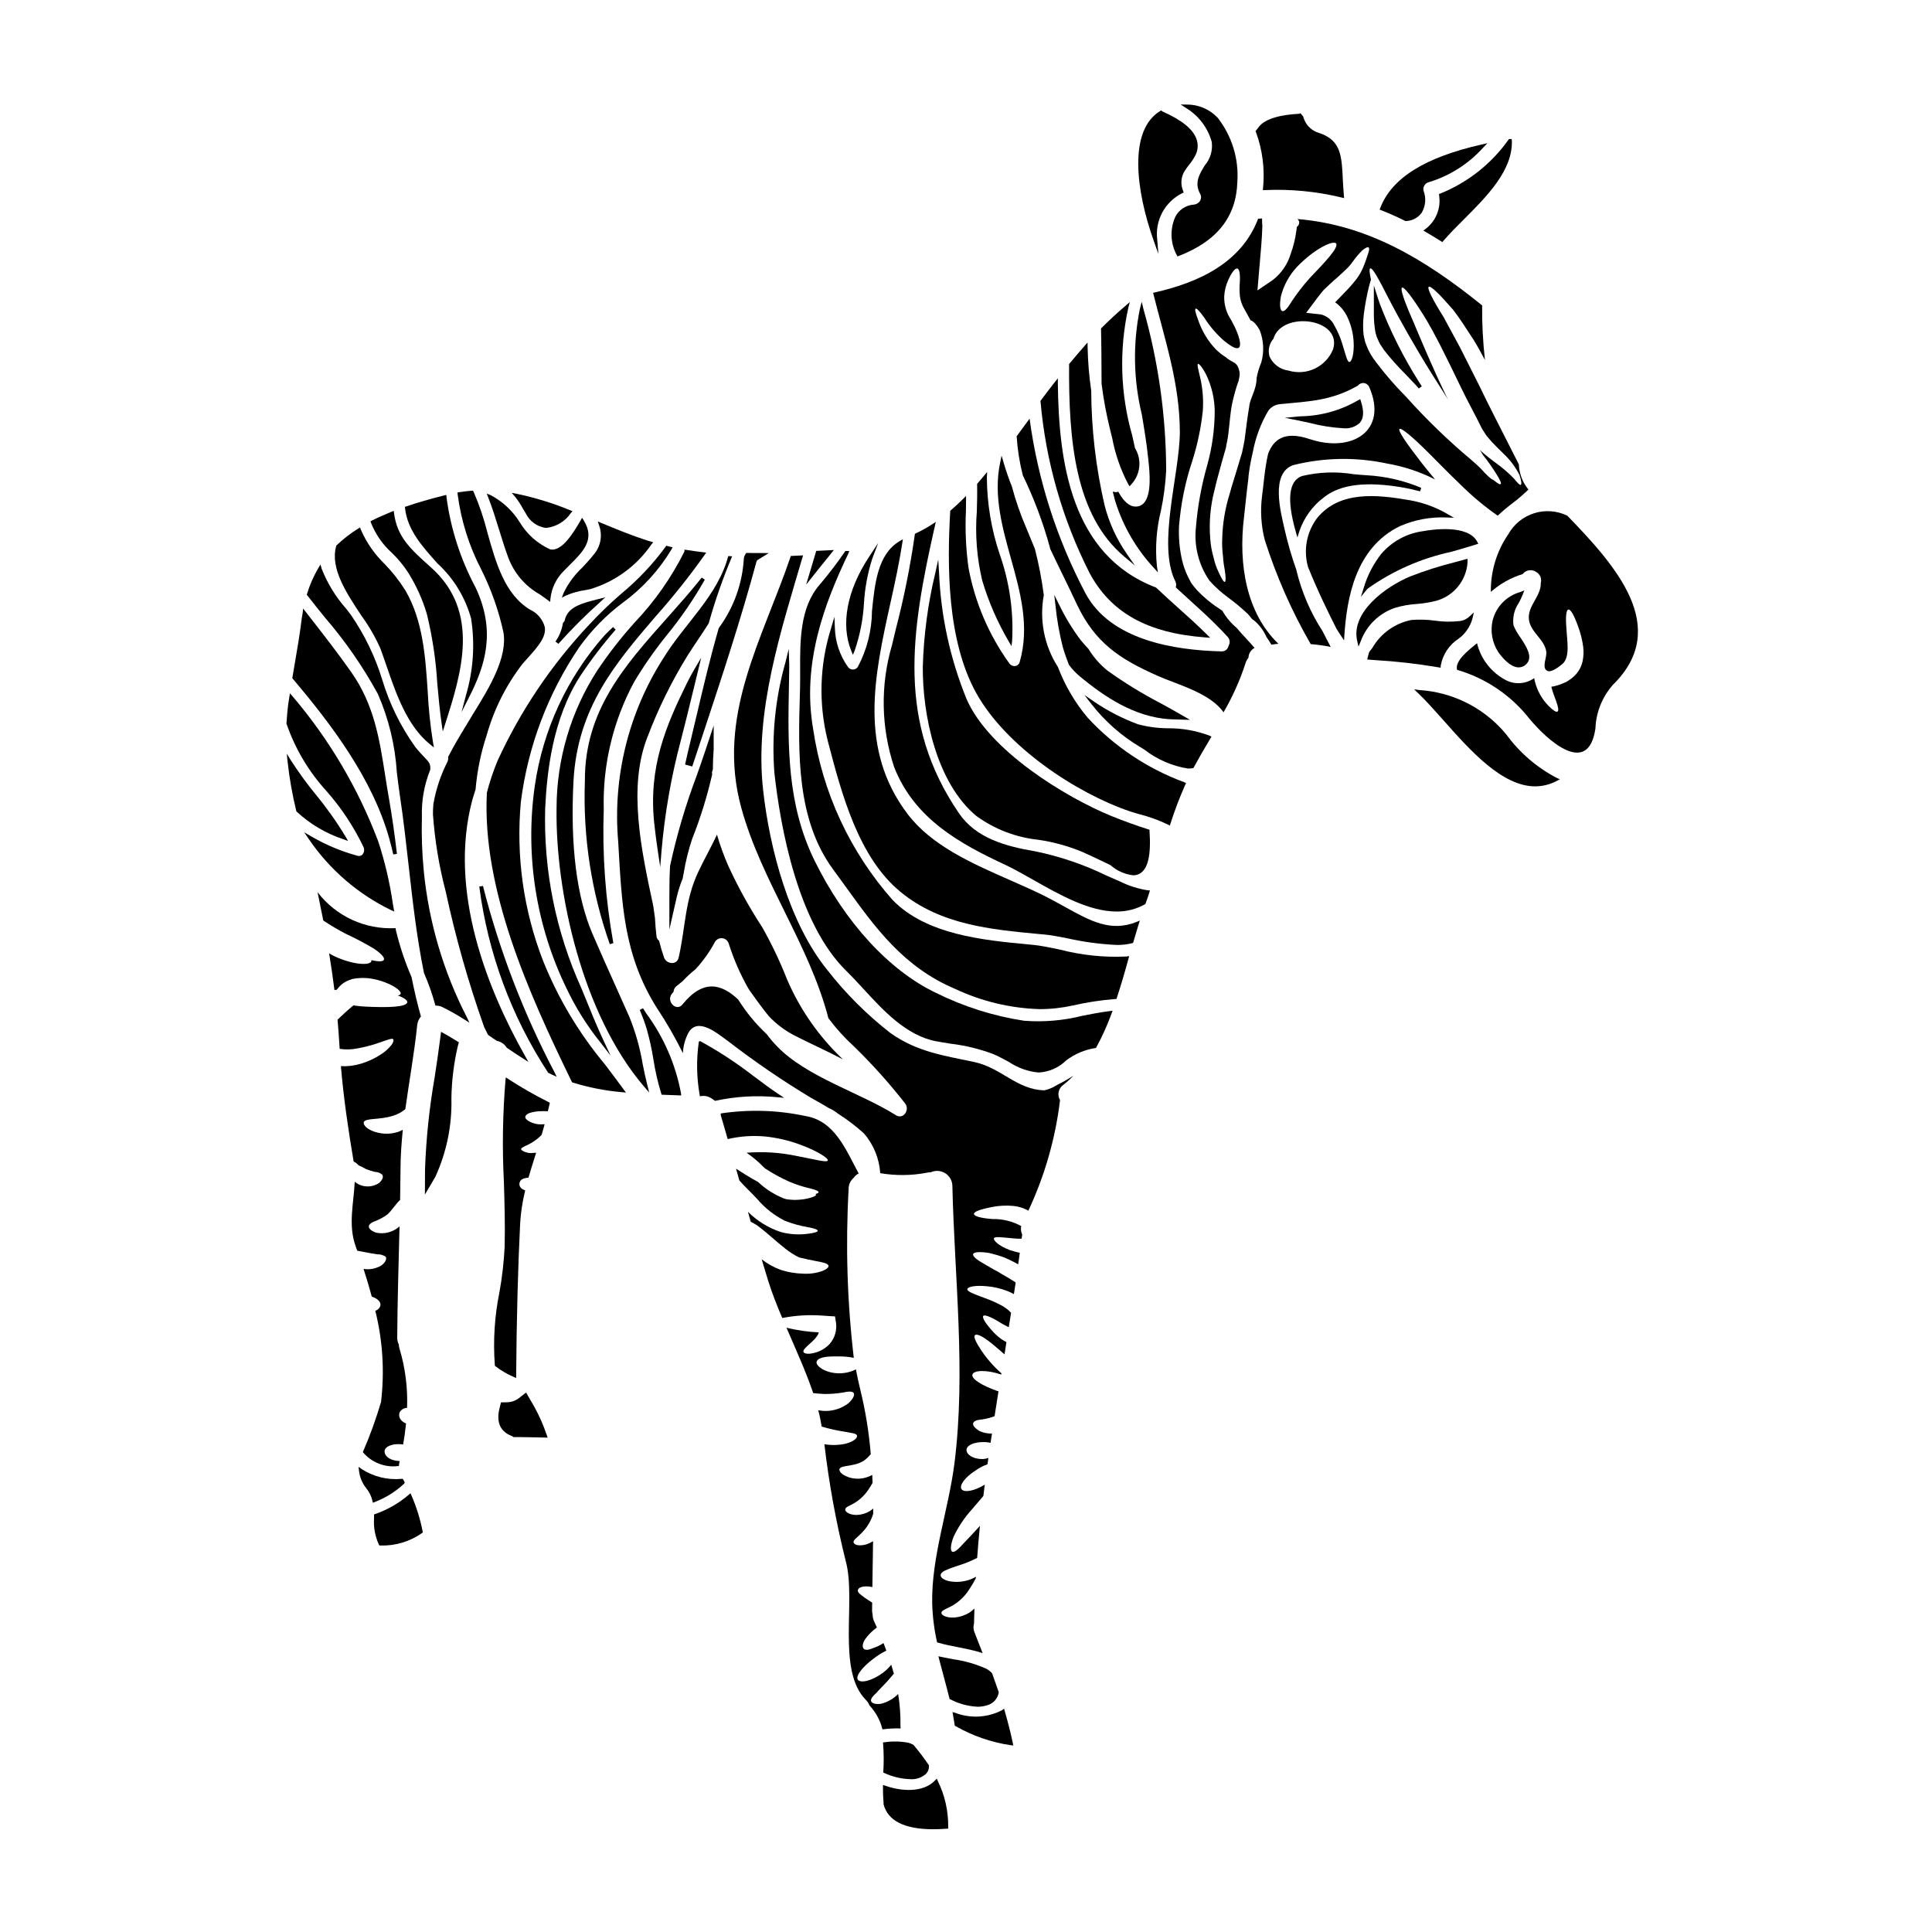 <?xml version="1.0" encoding="UTF-8"?>
<!-- Uploaded to: SVG Repo, www.svgrepo.com, Generator: SVG Repo Mixer Tools -->
<svg fill="#000000" width="800px" height="800px" version="1.1" viewBox="144 144 512 512" xmlns="http://www.w3.org/2000/svg">
 <g>
  <path d="m247.16 366.23c0.395 1.406 0.738 2.809 1.062 4.211l0.969-0.164c-0.621-5.281-1.301-10.02-2.082-14.492-0.395-2.172-0.723-4.328-1.055-6.426-1.5-9.555-2.914-18.582-8.914-27.16-3.496-4.977-7.285-9.84-10.957-14.562l-1.844-2.363-0.133 1.18c-0.035 0.285-0.086 0.559-0.137 0.84-0.035 0.18-0.07 0.363-0.102 0.566-0.508 4.215-1.238 8.457-1.949 12.559l-0.559 3.301 0.145 0.168c10.121 11.984 21.074 26.367 25.555 42.344z"/>
  <path d="m247.88 290.54c1.652 1.59 3.113 3.371 4.352 5.305 2.109 3.387 3.754 7.043 4.891 10.867 1.461 6.008 2.383 12.133 2.754 18.301 0.312 3.469 0.629 7.059 1.156 10.73l0.312 2.109 0.648-2.031c4.219-13.215 9.473-29.652-3.781-41.461-5.387-4.809-8.953-7.988-9.785-14.348l-0.082-0.629-0.59 0.238c-1.996 0.809-3.695 1.574-5.195 2.332l-0.375 0.188 0.129 0.395c1.211 3.066 3.113 5.805 5.566 8.004z"/>
  <path d="m244.8 315.84c0.523 1.414 1.035 2.91 1.574 4.453 2.57 7.523 5.488 16.047 11.59 20.965l1.027 0.832-0.234-1.305v-0.004c-0.727-4.516-1.199-9.07-1.418-13.637-0.613-9.176-1.246-18.664-5.902-26.664-1.574-2.512-3.406-4.852-5.469-6.984-2.699-2.598-4.859-5.711-6.348-9.152l-0.211-0.578-0.52 0.332v-0.004c-2.027 1.273-3.926 2.742-5.66 4.391l-0.098 0.094-0.035 0.129c-1.688 5.902 2.793 12.594 6.746 18.547 1.949 2.68 3.613 5.555 4.957 8.586z"/>
  <path d="m236.24 366.87-0.672-1.18h-0.004c-2.348-3.891-4.981-7.609-7.871-11.117-2.356-2.883-4.551-5.894-6.57-9.023l-1.129-1.824 0.219 2.133 0.004 0.004c0.48 4.379 1.246 8.727 2.289 13.008l0.035 0.133 0.094 0.098c3.539 3.293 7.742 5.781 12.332 7.297z"/>
  <path d="m247.61 385.18 0.863 0.395-0.348-1.969c-0.812-5.641-2.113-11.203-3.883-16.621-5.305-14.027-12.984-27.035-22.707-38.457l-0.695-0.789-0.176 1.074c-0.105 0.625-0.203 1.223-0.289 1.828-0.188 1.5-0.328 3.051-0.457 5.027v0.082l0.02 0.078c2.293 6.652 5.934 12.758 10.699 17.938 3.894 4.445 7.164 9.406 9.715 14.742 0.27 0.637 0.168 1.371-0.266 1.91-0.348 0.402-0.914 0.543-1.41 0.352-4.246-1.16-8.324-2.867-12.133-5.082l-1.93-1.117 1.266 1.855h0.004c5.484 8.035 12.977 14.5 21.727 18.754z"/>
  <path d="m259.95 293.33c4.266 3.926 7.348 8.973 8.891 14.562 1.059 6.797 0.598 13.746-1.352 20.344l-1.18 4.496 2.098-4.148c4.102-8.109 7.141-17.215 1.629-28.879v-0.004c-3.992-7.461-6.606-15.582-7.715-23.973l-0.047-0.574-0.562 0.137c-3.676 0.914-7.059 1.895-10.035 2.914l-0.375 0.125 0.043 0.395c0.656 5.766 4.523 10.055 8.605 14.605z"/>
  <path d="m282.57 278.79c0.254 0.441 0.512 0.883 0.789 1.309 1 2.031 2.934 3.445 5.176 3.789h0.309-0.004c2.609-0.305 4.957-1.73 6.426-3.906l0.438-0.523-0.633-0.25c-4.547-1.875-9.258-3.324-14.07-4.332l-1.395-0.273 0.926 1.074v0.004c0.773 0.973 1.457 2.012 2.039 3.109z"/>
  <path d="m276.28 284.43c0.754 2.445 1.535 4.977 2.449 7.426 1.551 4.078 4.473 7.484 8.266 9.633 0.691 0.48 1.395 0.965 2.098 1.492l0.711 0.527 0.074-0.879c0.297-2.781 1.551-5.371 3.543-7.332 0.547-0.57 1.094-1.117 1.633-1.652 3.477-3.457 6.758-6.723 3.644-11.734l-0.438-0.695-0.395 0.703c-1.598 2.754-4.914 8.488-8.117 7.644h0.004c-3.344-1.52-6.144-4.023-8.027-7.18-1.887-3.027-4.539-5.5-7.691-7.164l-1.035-0.395 0.395 1.023c1.105 2.816 2.012 5.746 2.887 8.582z"/>
  <path d="m284.55 515-1.141-1.969-1.777 1.41h-0.004c-0.953 0.762-2.133 1.176-3.352 1.18l-1.508 0.023-0.367 1.457c-1.262 4.949 1.281 6.715 3.262 7.477l0.457 0.262h0.523c1.48 0 3.481 0.027 5.613 0.078l2.891 0.07-0.988-2.711c-0.984-2.527-2.191-4.961-3.609-7.277z"/>
  <path d="m293.68 308.29c-0.039 0.246-0.164 0.469-0.352 0.629l-0.141 0.129-0.02 0.184v0.004c-0.293 1.723-0.965 3.359-1.969 4.789l0.789 0.586c3.453-3.867 7.125-7.535 10.992-10.992l1.426-1.32-2.363 0.598c-3.723 0.949-7.582 1.926-8.363 5.394z"/>
  <path d="m256.31 374.87c-0.469-4.793-0.637-9.609-0.5-14.426v-0.031c-0.137-4.207 0.602-8.395 2.168-12.301l0.035-0.137c0.16-1.531-0.375-2.086-1.551-3.305-0.59-0.613-1.406-1.457-2.438-2.754v-0.004c-3.852-5.394-6.793-11.383-8.711-17.73-1.871-6.117-4.664-11.91-8.285-17.18l-1.238-1.621v-0.004c-2.797-3.144-5.016-6.762-6.551-10.68l-0.309-1.102-0.586 0.98c-1.25 2.133-2.25 4.41-2.969 6.781l-0.078 0.242 0.156 0.203c1.461 1.887 2.977 3.769 4.504 5.664l-0.004 0.004c5.438 6.277 10.188 13.121 14.172 20.41 2.883 6.578 4.586 13.609 5.039 20.773 0.242 2.031 0.504 4.133 0.816 6.227 0.934 6.207 1.637 12.492 2.32 18.57 1.047 9.32 2.133 18.957 4.066 28.422 1.176 2.68 2.152 5.445 2.926 8.266l0.098 0.367h0.395c0.516 0.027 1.02 0.16 1.48 0.395 1.957 0.969 3.859 2.047 5.699 3.219l1.438 0.902-0.727-1.531h-0.004c-6.18-12.047-10.035-25.148-11.363-38.621z"/>
  <path d="m275.69 419.84c1.051 0.207 1.973 0.836 2.551 1.738l0.145 0.148c1.332 0.906 2.66 1.785 3.996 2.641l1.664 1.062-0.969-1.719c-9.863-17.5-20.285-43.422-13.965-67.504 0.152-0.582 0.344-1.18 0.527-1.75 0.125-0.395 0.25-0.789 0.395-1.285 0.418-4.891 1.406-9.715 2.953-14.375 1.922-6.816 5.125-13.203 9.445-18.816 0.492-0.574 0.996-1.133 1.488-1.68 2.606-2.914 4.859-5.43 4.461-8.109-0.555-2.059-1.996-3.766-3.938-4.644-6.691-4.059-9-12.34-11.258-20.348v-0.004c-0.926-3.715-2.156-7.352-3.676-10.867l-0.184-0.281h-0.324c-1.105 0.082-2.223 0.219-3.32 0.395l-0.438 0.078 0.031 0.445c0.906 6.992 3.035 13.77 6.297 20.023 2.625 5.246 4.582 10.801 5.832 16.531 1.18 6.664-3.828 14.828-7.477 20.789-0.395 0.609-0.734 1.18-1.074 1.762-0.469 0.789-0.949 1.574-1.434 2.363-1.574 2.586-3.18 5.262-4.594 8.027l-0.066 0.129v0.148c0.051 0.375-0.004 0.758-0.16 1.102-1.809 3.539-3.074 7.336-3.754 11.254l-0.027 0.465c-0.051 0.734-0.102 1.5-0.082 2.273 0.488 6.883 1.613 13.703 3.367 20.375 2.629 12.227 6.047 24.27 10.23 36.051 0.32 0.641 0.637 1.277 0.961 1.898l0.148 0.172c0.422 0.301 0.852 0.59 1.285 0.887l0.789 0.527z"/>
  <path d="m251.05 537.23 0.219-0.34-0.152-0.328v0.004c-0.062-0.148-0.141-0.293-0.23-0.426l-0.156-0.23h-0.277c-3.695 0.352-7.402-0.543-10.531-2.539l-0.91-0.652 0.133 1.109c0.207 1.699 0.887 3.309 1.969 4.637 0.762 0.949 1.297 2.055 1.574 3.238l0.129 0.547 0.527-0.207c2.852-1.105 5.465-2.734 7.707-4.812z"/>
  <path d="m278.71 429.95-0.672-0.434-0.082 0.789-0.004-0.004c-0.738 8.953-0.879 17.949-0.414 26.918 0.164 5.57 0.34 11.328 0.199 17.168v0.004c-0.203 4.016-0.656 8.012-1.363 11.973-1.305 6.375-1.719 12.902-1.238 19.395l0.027 0.195 0.156 0.125v0.004c1.473 1.133 3.078 2.074 4.785 2.801l0.684 0.305v-0.75c0.121-15.156 0.469-28.34 1.062-40.332v-0.004c0.172-2.773 0.59-5.531 1.238-8.234l0.09-0.395-0.371-0.164 0.004-0.004c-0.484-0.168-0.879-0.531-1.086-1.004-0.133-0.41-0.094-0.859 0.109-1.242 0.32-0.715 1.527-0.898 1.891-0.934l0.332-0.035 0.09-0.32c0.422-1.469 0.891-2.953 1.355-4.434l0.586-1.852-0.98 0.066-0.004 0.008c-0.281 0.023-0.566 0.023-0.848 0-1.648-0.266-2.188-0.891-2.176-1.035 0.086-0.414 1.18-0.867 1.922-1.18l-0.004-0.004c1.27-0.645 2.434-1.48 3.449-2.481l0.121-0.207c0.215-0.695 0.395-1.395 0.594-2.09l0.164-0.617h-0.641c-0.086 0-0.145 0-0.137 0.023-1.137 0.051-2.269-0.215-3.266-0.766-0.395-0.223-1.098-0.676-1.074-1.18 0.02-0.395 0.445-0.809 1.129-1.07 1.02-0.32 2.078-0.48 3.148-0.477 0.434-0.023 0.867-0.023 1.297 0l0.395 0.031 0.102-0.395c0.102-0.395 0.195-0.812 0.285-1.207l0.148-0.672-0.344-0.172v-0.004c-3.668-1.828-7.227-3.867-10.66-6.109z"/>
  <path d="m253.05 540.33-0.258-0.605-0.504 0.43c-2.602 2.227-5.594 3.941-8.824 5.066l-0.34 0.117v1.027c-0.16 2.387 0.277 4.777 1.273 6.949l0.141 0.262h0.301c3.918 0.121 7.766-1.035 10.973-3.285l0.25-0.188-0.066-0.305c-0.637-3.254-1.625-6.43-2.945-9.469z"/>
  <path d="m243.99 476.41c0.77-0.035 1.531 0.18 2.176 0.609 0.395 0.395 0.133 1.465-1.141 2.363v-0.004c-1.406 0.84-3.062 1.156-4.68 0.902 0.789 2.422 1.516 4.863 2.18 7.336 1.383 0.453 2.394 1.305 2.312 2.234v0.004c-0.148 0.719-0.676 1.301-1.379 1.512 1.973 7.906 2.484 16.105 1.516 24.191-1.336 4.519-2.941 8.949-4.816 13.27 2.336 2.805 5.961 4.191 9.574 3.668-0.004-0.312 0.031-0.625 0.105-0.93 0.051-0.133 0.051-0.27 0.105-0.395v0.004c-0.105 0.012-0.211 0.012-0.316 0-2.582-0.156-3.887-1.574-3.695-2.754 0.188-1.18 2.203-1.781 3.801-1.699v-0.004c0.367-0.012 0.73 0.027 1.09 0.105 0.344-1.863 0.582-3.723 0.789-5.586-1.699-0.664-2.098-2.019-1.672-3.004h-0.004c0.41-0.684 1.141-1.113 1.941-1.145 0.207-5.324-0.477-10.645-2.019-15.742-0.102-0.328-0.156-0.668-0.16-1.012-0.285-0.57-0.434-1.199-0.426-1.836 0.055-9.84 0.375-19.68 0.609-29.52-0.062 0.078-0.133 0.152-0.211 0.215-1.656 1.371-3.848 1.922-5.957 1.484-1.219-0.426-1.969-1.012-1.969-1.621s0.789-1.18 2.019-1.574c1.047-0.438 2.039-1 2.953-1.676 1.18-1.117 2.309-2.926 3.32-3.801 0.027-2.684 0.078-5.394 0.105-8.082 0-3.562 0.266-7.047 0.609-10.527h0.004c-0.418 0.23-0.852 0.43-1.305 0.586-2.285 0.723-4.758 0.598-6.961-0.348-1.727-0.789-2.258-1.727-2.074-2.285 0.559-1.117 4.094-0.504 7.711-1.648v-0.004c1.203-0.355 2.324-0.953 3.293-1.754 1.012-7.387 2.363-14.73 3.148-22.277 0.09-0.844 0.43-1.637 0.977-2.285v-0.027c-0.984-3.457-1.777-6.938-2.473-10.395v-0.004c-1.711-3.941-3.082-8.023-4.094-12.199-0.055-0.27-0.105-0.504-0.16-0.789-8.035 0.426-15.762-3.133-20.656-9.516 0.523 2.5 1.031 5 1.516 7.5v-0.004c1.938 1.293 3.941 2.473 6.012 3.543 2.547 1.18 5.031 2.496 7.441 3.938 1.887 1.273 2.871 2.363 2.606 2.926s-1.516 0.477-3.324 0.105c0.012 0.105 0.012 0.211 0 0.316-0.426 1.09-4.57 0.984-9.488-1.223h-0.004c-0.582-0.27-1.148-0.574-1.699-0.906 0.531 3.219 1.008 6.465 1.41 9.707 0.203-0.004 0.406-0.023 0.609-0.055 0.348-0.473 0.742-0.91 1.18-1.305 0.5-0.426 1.055-0.785 1.648-1.062 0.395-0.133 0.789-0.293 1.18-0.453h0.004c1.926-0.414 3.922-0.414 5.848 0 1.383 0.277 2.731 0.715 4.016 1.305 2.18 0.984 3.269 2.074 3.059 2.633-0.105 0.211-0.395 0.32-0.742 0.395 1.645 0.613 2.629 1.305 2.496 1.836-0.293 1.25-5.051 1.41-11.082 1.117-1.145-0.055-2.18-0.184-3.191-0.32-1.574 1.305-3.031 2.656-4.199 3.773 0.184 2.285 0.395 4.574 0.504 6.859 0 0.293 0.055 0.582 0.055 0.879h-0.008c1.547 0.242 3.121 0.207 4.652-0.105 1.621-0.281 3.223-0.676 4.789-1.18 1.332-0.453 2.394-0.828 3.148-1.066s1.355-0.449 1.574-0.211c0.219 0.234 0.133 0.789-0.426 1.543v-0.004c-0.82 1.02-1.812 1.891-2.926 2.578-1.609 1.047-3.367 1.855-5.211 2.394-1.703 0.516-3.484 0.734-5.262 0.637 0.715 8.48 1.941 16.805 3.379 25.285 0.496 0.23 0.941 0.566 1.301 0.984 0.691 0.309 1.363 0.656 2.019 1.035 0.758 0.285 1.527 0.523 2.312 0.719 0.703 0.004 1.383 0.258 1.914 0.719 0.395 0.453 0.211 1.332-0.852 2.258-1.539 1-3.477 1.16-5.16 0.426-0.445-0.207-0.867-0.473-1.246-0.789-0.27 5.769-1.805 11.512 0.266 17.148l0.395 1.117c0.582 0.105 1.18 0.211 1.777 0.344 1.492 0.273 2.66 0.512 3.539 0.621z"/>
  <path d="m262.8 418.52-1.914-1.082-0.281 2.176c-0.422 3.297-0.918 6.57-1.414 9.84l0.004 0.004c-1.414 8.078-2.269 16.246-2.562 24.445l-0.027 6.668 2.754-4.68c2.996-6.531 4.453-13.656 4.266-20.84 0.074-4.629 0.637-9.234 1.68-13.746l0.305-1.078-1.426-0.871c-0.461-0.293-0.914-0.574-1.383-0.836z"/>
  <path d="m516.3 202.51 0.121 0.062h0.133c1.66-0.027 3.215-0.832 4.195-2.172 1.051-1.75 1.246-3.887 0.523-5.797-0.137-0.48-0.066-0.996 0.191-1.426 0.23-0.43 0.629-0.746 1.102-0.871 5.578-1.676 10.59-4.852 14.484-9.18l1.137-1.18-1.598 0.363c-14.98 3.391-23.746 8.875-26.801 16.781l-0.176 0.453 0.449 0.18c2.258 0.887 4.301 1.801 6.238 2.785z"/>
  <path d="m435.91 242.79 0.02 2.945c0.508 4.019 1.246 8.008 2.215 11.941 0.199 0.789 0.395 1.605 0.598 2.438h0.004c0.801 4.254 2.231 8.367 4.246 12.199l0.344 0.566 0.441-0.492-0.004 0.004c2.481-2.617 2.891-6.57 1.008-9.645l-0.109-0.504c-0.199-0.934-0.395-1.883-0.621-2.824v-0.004c-3.16-11.02-3.516-22.652-1.039-33.848l0.395-1.508-1.18 1.008c-2.231 1.906-4.328 3.859-6.297 5.824l-0.145 0.148v0.207c0.09 3.793 0.109 7.559 0.125 11.543z"/>
  <path d="m450.98 211.3-0.297-3.715h0.004c-0.668-5.106 1.977-10.074 6.586-12.375l0.418-0.18-0.148-0.434c-0.684-1.613-0.598-3.449 0.23-4.996 0.402-0.676 0.855-1.324 1.352-1.934 0.613-0.742 1.152-1.543 1.609-2.391 0.742-1.363 0.867-2.977 0.348-4.438-0.953-2.644-3.894-5.023-8.984-7.277l-0.395-0.285-0.27 0.16c-8.441 5.152-6.406 21.121-1.691 34.348z"/>
  <path d="m432.71 295.78c5.613 10.555 15.352 16.004 30.676 17.137l1.332 0.102-0.949-0.941c-2.465-2.438-4.992-4.723-7.438-6.902-2.051-1.844-3.988-3.582-5.902-5.406l-0.164-0.105c-22.504-8.59-25.676-33.383-25.926-54.023v-1.387l-0.863 1.086c-1.227 1.547-2.426 3.148-3.621 4.742l-0.117 0.156 0.02 0.191-0.004 0.004c1.391 15.805 5.785 31.195 12.957 45.348z"/>
  <path d="m441.95 291.51 2.812 2.363-2.094-3.016v-0.004c-2.758-3.945-4.777-8.359-5.961-13.027-2.293-9.934-3.477-20.09-3.523-30.281-0.559-3.812-0.875-7.656-0.953-11.508l-0.023-1.266-0.836 0.953c-1.227 1.398-2.512 2.906-3.938 4.613l-0.113 0.133v0.172c-0.133 19.934 1.531 39.891 14.629 50.867z"/>
  <path d="m448.32 265.84 0.055 0.543c0.27 2.566 0.895 8.566-1.219 10.91-0.57 0.641-1.398 0.988-2.254 0.953-1.52 0-2.988-1.211-4.356-3.606l-0.191-0.34-0.375 0.109-0.004 0.004c-0.113 0.027-0.234 0.027-0.352 0l-0.746-0.105 0.207 0.727c0.07 0.262 0.137 0.516 0.195 0.789 0.105 0.395 0.203 0.816 0.336 1.203 2.047 6.488 5.508 12.441 10.133 17.434l1.113 1.238-0.27-1.648 0.004 0.004c-0.492-4.918-0.137-9.883 1.055-14.68 0.738-3.5 1.207-7.055 1.398-10.625-0.035-14.492-2.062-28.914-6.023-42.852l-0.461-1.922-0.492 1.914c-1.879 9.25-1.699 18.801 0.527 27.973 0.633 3.828 1.312 7.809 1.719 11.977z"/>
  <path d="m525.34 195.41 0.043 0.395v-0.004c0.523 3.383-0.848 6.781-3.574 8.852l-0.609 0.438 0.648 0.395c1.332 0.789 2.703 1.574 4.023 2.434l0.363 0.23 0.281-0.328c1.547-1.812 3.418-3.68 5.394-5.656 6.09-6.09 12.988-12.988 12.75-20.836l-0.043-0.477h-0.723l-0.148 0.199-0.004 0.004c-4.527 6.371-10.785 11.309-18.031 14.23z"/>
  <path d="m465.13 181.64c0.285 2.211-0.371 4.438-1.812 6.141-1.418 2.297-2.891 4.676-1.277 7.559v-0.004c0.32 0.543 0.34 1.211 0.055 1.773-0.363 0.637-1.016 1.059-1.746 1.121-2.102 0.141-3.969 1.387-4.902 3.273-1.434 3.242-1.289 6.965 0.395 10.086l0.211 0.371 0.395-0.152c10.121-3.938 15.176-10.363 15.461-19.609v-0.004c0.418-6.121-1.445-12.18-5.231-17.008-2.106-2.231-5.043-3.492-8.109-3.477l-1.664-0.02 1.387 0.922-0.004-0.004c3.356 2.023 5.805 5.254 6.844 9.031z"/>
  <path d="m478.72 193.84-0.047 0.559 0.562-0.023c6.828-0.309 13.664 0.355 20.305 1.965l0.668 0.164-0.066-0.688c-0.152-1.633-0.23-3.297-0.316-4.91l-0.051-1.055c-0.305-5.324-0.906-8.945-6.383-10.676v0.004c-1.656-0.52-3.008-1.738-3.691-3.336-0.395-0.84-0.332-1.18-0.414-1.059l-0.621-0.758v-0.004c-0.254 0.113-0.535 0.168-0.812 0.164-3.148 0.172-8.66 0.895-10.457 3.723h-0.004c-0.141 0.207-0.297 0.406-0.465 0.594l-0.191 0.219 0.105 0.277h-0.004c1.742 4.738 2.383 9.812 1.883 14.84z"/>
  <path d="m411.32 313.98 0.738 1.258 0.168-1.453v0.004c0.414-7.758-0.703-15.523-3.277-22.852-2.223-6.57-3.375-13.453-3.418-20.387l0.074-1.477-0.941 1.137-0.875 1.035-0.844 0.996v0.18c0.047 2.293 0 4.699-0.074 7.027h0.004c-0.488 6.176-0.008 12.391 1.43 18.418 1.684 5.633 4.039 11.043 7.016 16.113z"/>
  <path d="m332.92 347.84c0-1.574 0.07-3.266 0.211-5.269v-6.297l-1.922 5.781c-0.789 2.441-1.672 4.918-2.551 7.422h0.004c-2.957 7.809-5.324 15.824-7.086 23.984-0.152 2.547-0.184 5.074-0.184 8.09v8.762l1.945-8.543h-0.004c0.391-1.68 0.918-3.328 1.574-4.922l0.234-1.23 0.004-0.004c0.512-3.16 1.277-6.277 2.289-9.316 2.207-5.555 3.981-11.27 5.305-17.102l-0.043-0.297v0.004c-0.031-0.234 0.012-0.473 0.129-0.684z"/>
  <path d="m327.57 327.59c0.488-2.008 0.973-4.023 1.469-6.039l0.789-3.262-1.703 2.898c-0.789 1.348-1.461 2.574-2.039 3.754-5.68 11.551-10.258 22.324-8.711 37.195 0.262 2.438 0.57 4.859 0.957 7.41l0.637 4.215 0.344-4.246-0.004 0.004c0.855-9.926 2.574-19.754 5.141-29.379 1.07-4.098 2.109-8.391 3.121-12.551z"/>
  <path d="m320.77 312.25c3.75-4.586 7.102-9.484 10.016-14.641l-0.824-0.531c-2.879 3.629-6.027 7.152-9.055 10.562-11.32 12.684-22.012 24.66-21.906 43.34v0.004c-0.535 14.699 1.707 29.371 6.606 43.242l0.938-0.285v0.004c-2.109-11.672-2.961-23.535-2.543-35.387-0.328-11.801 2.457-23.484 8.07-33.871 2.606-4.344 5.512-8.5 8.699-12.438z"/>
  <path d="m298.33 294.39c-2.078 1.938-3.773 4.25-4.996 6.812l-0.426 1.18 1.113-0.574v0.004c1.633-0.707 3.356-1.188 5.117-1.43l1.285-0.254 0.004-0.004c6.598-1.98 12.316-6.16 16.207-11.844l0.477-0.578-1.289-0.363c-4.234-1.355-8.445-3.074-12.402-4.723l-1-0.418 0.348 1.027-0.004 0.004c0.977 2.664 0.414 5.648-1.461 7.781-0.883 1.141-1.953 2.281-2.973 3.379z"/>
  <path d="m334.45 310.55c-2.199 7.602-4.035 15.387-5.809 22.91-0.586 2.5-1.18 4.969-1.754 7.383-0.477 1.922-0.91 3.844-1.332 5.766l1.895 0.516c1.051-3.168 2.098-6.332 3.148-9.496 4.812-14.562 9.797-29.664 13.871-44.777l-0.004 0.004c0.043-0.188 0.152-0.355 0.316-0.465l2.957-1.824-5.996-0.027-0.289 0.473v0.004c-0.121 0.211-0.215 0.434-0.277 0.668l-0.047 0.301c-0.375 6.609-2.648 12.969-6.551 18.316z"/>
  <path d="m362.21 293.2c0.48-0.582 0.953-1.16 1.418-1.75l1.348-1.688-4.672 0.23-0.195 0.68c-0.215 0.789-0.453 1.535-0.688 2.309l-1.777 5.945 3.176-3.996c0.453-0.582 0.922-1.156 1.391-1.73z"/>
  <path d="m369.58 316.44 0.453 1.113 0.457-1.113h-0.004c1.41-4.074 2.242-8.324 2.477-12.629 0.238-3.988 0.973-7.93 2.188-11.734l1.574-4.176-2.457 3.731c-5.801 8.824-7.512 17.867-4.688 24.809z"/>
  <path d="m271.99 378.79-0.973 0.148c2.269 17.57 8.48 34.402 18.176 49.234l0.074 0.129 0.137 0.062c0.145 0.066 0.301 0.137 0.445 0.211l0.434 0.211 1.25 0.574-0.602-1.238v0.004c-8.215-15.652-14.57-32.211-18.941-49.336z"/>
  <path d="m519.86 246.79 0.141 0.16 0.789-0.578c-0.109-0.188-0.223-0.367-0.34-0.539-0.113-0.172-0.246-0.395-0.395-0.609-4.148-6.551-7.633-13.496-10.402-20.738l-0.211-0.633c-0.141-0.395-0.273-0.789-0.395-1.18l-0.961-3.043v4.539 3.258c0.008 1.598 0.156 3.191 0.445 4.766 0.102 0.344 0.211 0.703 0.316 1.074l0.52 1.18h-0.004c0.234 0.551 0.539 1.066 0.902 1.539 0.188 0.254 0.359 0.516 0.516 0.789 1.773 2.254 3.684 4.398 5.719 6.418 0.996 1.039 2.023 2.109 3.019 3.188 0.105 0.145 0.219 0.281 0.34 0.41z"/>
  <path d="m487.54 295.01c-1.266-3.566-2.316-7.203-3.148-10.898-0.957-4.281-3.801-14.73 2.34-16.859v0.004c8.125-2.027 16.605-2.176 24.797-0.426 4.449 0.758 8.758 2.184 12.785 4.227-1.359-1.594-2.578-3.148-3.668-4.519-3.965-5.117-6.223-8.426-5.769-8.852s3.562 2.152 8.137 6.75c2.285 2.258 4.922 5.027 7.973 7.922v0.004c3.059 3.047 6.379 5.824 9.918 8.297 1.293-1.211 2.648-2.348 4.066-3.406 1.426-1.09 2.785-2.262 4.07-3.512-0.418-0.539-0.801-1.109-1.145-1.699-0.836-1.531-1.309-3.231-1.383-4.973l-6.543-12.895c-1.246-2.445-2.551-5.051-3.852-7.789-1.805-3.617-3.562-7.086-5.156-10.234-1.648-3.059-3.148-5.824-4.418-8.164-2.871-4.574-4.414-7.606-3.91-7.973 0.504-0.371 2.926 1.992 6.465 6.086 1.672 2.129 3.457 4.949 5.449 8 1.012 1.648 1.996 3.434 2.981 5.293v0.004c-0.539-4.805-0.789-9.633-0.746-14.465-0.027-0.027-0.078-0.051-0.133-0.105-15.152-12.23-30.309-21.254-48.805-22.785v-0.004c0.203 0.191 0.359 0.43 0.453 0.695 0.082 0.539-0.156 1.082-0.617 1.379-0.051 0.375-0.078 0.789-0.156 1.18v0.004c-0.27 2.031-0.762 4.027-1.465 5.953-0.809 2.727-2.445 5.133-4.68 6.891l-0.371 0.266-3.773 2.555 0.395-4.652c0.453-5.055 0.824-9.305 0.906-12.312-0.055-0.789-0.082-1.461-0.082-2.098-0.344 0.027-0.688 0.051-1.035 0.051-4.305 11.434-15.395 16.926-27.836 19.648 3.086 12.414 7.047 23.848 7.086 36.82 0 11.059-6.09 29.883-1.18 39.668l-0.004-0.004c0.242 0.492 0.281 1.059 0.105 1.574 4.414 4.121 9.172 8.109 13.746 13.105v0.004c0.613 0.648 0.715 1.633 0.238 2.391-0.16 0.887-0.961 1.516-1.859 1.461-12.594-0.293-29.457-3.004-36.051-15.391-7.621-14.438-12.637-30.105-14.812-46.285-1.141 1.574-2.281 3.109-3.43 4.68v0.051h0.004c0.227 3.465 0.77 6.898 1.621 10.266 2.977 6.137 5.379 12.535 7.18 19.113 0.027 0.105 0.027 0.211 0.051 0.32 2.285 4.863 4.723 9.68 6.996 14.562 4.891 10.445 11.414 14.672 21.508 19.168 5.117 2.285 13.957 4.547 17.469 9.676l-0.004-0.004c2.394-4.109 4.348-8.461 5.82-12.988 0.16-0.543 0.43-1.047 0.789-1.488 0.031-1.094 0.648-2.09 1.621-2.606-0.559-0.637-1.18-1.305-1.805-2.019-1.09-1.145-2.129-2.285-2.981-3.32h-0.004c-1.508-1.258-2.777-2.781-3.746-4.496-0.238-0.156-0.426-0.293-0.664-0.453v0.004c-2.219-1.414-4.254-3.094-6.062-5-0.48-0.531-0.828-1.008-1.25-1.539l-0.129-0.188-0.16-0.234-0.055-0.082-0.051-0.105-0.27-0.504-0.504-0.984-0.004-0.004c-0.66-1.359-1.168-2.785-1.512-4.254-0.691-2.988-0.969-6.055-0.824-9.117 0.469-5.863 1.648-11.648 3.508-17.227 1.379-4.328 2.312-8.781 2.793-13.297 0.211-2.996-0.035-6.008-0.719-8.93-0.504-2.125-0.852-3.379-0.531-3.512 0.238-0.105 1.09 0.828 2.152 2.875v-0.004c1.438 3.008 2.207 6.293 2.258 9.625-0.02 4.824-0.684 9.625-1.969 14.277-1.535 5.356-2.543 10.852-3 16.402-0.574 5.023 0.691 10.086 3.562 14.25 1.492 1.668 3.156 3.176 4.969 4.496 1.762 1.301 3.449 2.703 5.055 4.199l0.105 0.105h0.027c0.395 0.504 0.789 0.93 1.141 1.383 0.238 0.184 0.48 0.375 0.742 0.559h0.004c1.332 1.184 2.391 2.644 3.109 4.277 0 0.027 0 0.027 0.027 0.027 0.453 0.664 0.879 1.273 1.18 1.836 0.035 0.023 0.055 0.062 0.055 0.105 0.609-0.078 1.246-0.184 1.859-0.238-8.453-8.137-10.629-20.977-9.117-33.457 0.371-3.188 0.688-6.644 1.141-10.156 0.027-0.395 0.055-0.789 0.105-1.18h0.004c0.258-2.051 0.633-4.082 1.117-6.09 0.719-3.844 2.106-7.531 4.094-10.898 0.75-1.004 1.898-1.633 3.148-1.73 7.578-0.742 13.453-0.852 20.418-4.812h-0.004c0.051-0.035 0.105-0.062 0.164-0.078 0.371-0.504 0.98-0.766 1.602-0.695 0.617 0.07 1.152 0.469 1.398 1.043 5.078 11.59-4.519 17.602-15.871 13.777-6.461-2.152-9.465 0.027-10.926 3.961-0.906 3.91-1.18 8.215-1.621 11.352v-0.004c-0.461 3.805-0.219 7.66 0.719 11.379 3.059 9.637 7.148 18.918 12.199 27.676 1.781 0.141 3.547 0.387 5.297 0.746-0.719-1.383-1.465-2.789-2.156-4.172-3.231-4.981-5.582-10.477-6.957-16.254zm-9.281-54.977c-0.559 1.336-0.977 2.723-1.246 4.144 0 3.113-1.727 5.266-1.941 7.477-0.453 2.688-0.742 4.973-1.117 7.922-0.133 1.41-0.504 2.848-0.789 4.328-0.395 1.273-0.789 2.555-1.145 3.801-0.715 2.473-1.543 4.863-2.125 7.086v0.004c-1.227 3.875-1.898 7.902-1.996 11.961-0.07 1.555 0 3.113 0.211 4.652 0.062 1.199 0.211 2.391 0.453 3.562 0.293 1.969 0.32 3.148 0.027 3.242s-0.879-0.879-1.727-2.754c-0.543-1.145-0.957-2.348-1.223-3.59-0.484-1.629-0.789-3.305-0.906-4.996-0.371-4.394 0.016-8.82 1.145-13.082 0.531-2.422 1.246-4.785 1.914-7.312 0.348-1.246 0.719-2.523 1.09-3.824 0.16-1.117 0.504-2.344 0.637-3.668 0.32-2.5 0.508-5.613 1.012-8.031 0.438-2.074 1.016-4.117 1.73-6.117 0.051-0.348 0.133-0.715 0.211-1.062 0.059-0.367 0.066-0.746 0.027-1.117-0.586-3.031-1.727-2.258-3.75-4.066l-0.609-0.395c-0.258-0.172-0.508-0.359-0.746-0.559-0.395-0.348-0.789-0.664-1.145-1.012-2.098-2.191-3.691-4.812-4.676-7.68-0.719-1.891-1.012-3.004-0.719-3.148s1.062 0.691 2.258 2.344v-0.004c1.445 2.285 3.211 4.352 5.238 6.141 6.516 5.394 4.199-1.41 2.125-5.078-0.211-0.395-0.426-0.789-0.664-1.145-0.961-1.684-1.438-3.598-1.383-5.531 0.082-1.469 0.434-2.91 1.039-4.25 0.957-2.152 1.859-3.242 2.445-3.113 0.586 0.129 0.789 1.676 0.637 3.828-0.086 1.141-0.074 2.289 0.027 3.43 0.152 1.254 0.57 2.461 1.223 3.543 0.395 0.715 0.789 1.438 1.18 2.125 0.133 0.293 0.32 0.559 0.453 0.828 0.555 0.078 1.488 0.93 2.394 2.578v-0.004c1.07 2.727 1.223 5.727 0.43 8.543zm5.18-17.441c0.73-2.918 2.184-5.606 4.227-7.816 4.809-5 9.648-7.125 10.395-6.273 0.852 1.008-2.902 4.945-7.047 9.277h0.004c-1.684 1.895-3.238 3.902-4.652 6.012-1.012 1.672-1.863 2.789-2.5 2.656-0.637-0.137-0.82-1.543-0.426-3.856zm13.824 14.008c-1.902 4.621-6.992 7.047-11.777 5.613-2.223-0.281-4.141-1.703-5.055-3.75-0.473-1.637-0.078-3.398 1.039-4.68 2.191-7.523 18.379-5.477 15.801 2.816zm6.359-18.84c-0.688 0.914-1.426 1.793-2.203 2.633-0.789 0.824-1.598 1.672-2.449 2.551-0.371 0.395-0.742 0.789-1.141 1.18 0.406 0.277 0.789 0.59 1.141 0.934 0.984 0.957 1.766 2.106 2.289 3.375 0.836 1.91 1.332 3.953 1.461 6.035 0.211 3.457-0.559 5.512-1.117 5.449-0.637-0.023-0.984-1.992-1.914-4.887l0.004-0.004c-0.504-1.645-1.195-3.231-2.051-4.723-0.672-1.504-2.012-2.602-3.613-2.977l-3.883-0.426 2.258-3.008 0.688-0.93c0.453-0.586 0.906-1.18 1.359-1.727s0.93-0.93 1.41-1.41c0.957-0.93 1.805-1.648 2.656-2.394 0.852-0.742 1.492-1.41 2.207-2.047l0.004 0.004c0.637-0.609 1.215-1.277 1.727-1.996 0.781-1.113 1.664-2.152 2.633-3.109 0.852-0.664 1.383-0.902 1.621-0.688 0.238 0.211 0.133 0.824-0.16 1.672-0.297 0.852-0.664 2.102-1.434 3.91-0.414 0.906-0.914 1.77-1.492 2.582zm4.148 20.977v-0.004c-0.617-0.922-1.133-1.91-1.543-2.945l-0.266-0.691-0.133-0.32c-0.059-0.164-0.102-0.332-0.133-0.504-0.133-0.559-0.238-1.09-0.348-1.621h0.004c-0.18-1.805-0.152-3.625 0.082-5.426 0.309-2.441 0.762-4.867 1.352-7.258 0.211-0.789 0.375-1.41 0.531-1.863-0.395-1.805-0.477-2.875-0.184-2.981 0.637-0.211 2.363 3.031 5 8.242 2.711 5.16 6.594 12.152 11.324 19.727 1.465 2.344 2.926 4.602 4.305 6.781-0.184-0.375-0.371-0.719-0.559-1.066-3.746-7.762-6.617-14.73-8.797-19.883-2.258-5.117-3.379-8.398-2.848-8.695s2.656 2.473 5.637 7.207 6.406 11.832 10.047 19.383c1.836 3.801 3.773 7.231 5.371 10.527 0.266 0.555 0.93 1.461 1.355 2.152 0.48 0.559 0.957 1.113 1.41 1.648 1.062 1.113 2.152 2.176 3.148 3.148l0.004 0.004c1.688 1.602 3.09 3.481 4.148 5.559 0.555 1.621 0.609 2.551 0.32 2.633-0.293 0.082-0.906-0.586-1.812-1.703-1.465-1.504-3.059-2.871-4.762-4.094-1.113-0.824-2.34-1.754-3.641-2.898-0.184-0.16-0.395-0.375-0.586-0.559 0.27 0.48 0.559 0.957 0.828 1.383 0.664 0.828 1.305 1.648 1.805 2.394 0.715 1.039 1.332 1.941 1.777 2.688 0.934 1.488 1.332 2.391 1.066 2.578-0.266 0.188-0.906-0.27-1.941-1.117-0.508-0.078-1.676-1.18-3.379-3.059-0.719-0.688-1.492-1.438-2.422-2.203l0.008-0.004c-6.195-5.184-12.004-10.809-17.387-16.832-3.188-3.207-6.125-6.652-8.785-10.312z"/>
  <path d="m521.23 284.75c-4.344 0.555-8.324 2.703-11.176 6.027-2.09 2.664-3.66 5.691-4.633 8.93l-0.758 2.441 1.609-1.969h-0.004c0.094-0.098 0.191-0.191 0.301-0.27 6.598-4.676 14.078-7.961 21.984-9.656 2.184-0.625 4.441-1.27 6.652-1.969l0.551-0.18-0.266-0.512c-2.422-4.75-12.316-3.203-14.262-2.844z"/>
  <path d="m491.05 256.07c2.934 0.773 5.938 1.246 8.965 1.422 1.566 0.16 3.129-0.344 4.309-1.391 1.09-1.18 1.199-3.09 0.332-5.769l-0.18-0.559-0.52 0.277-0.004-0.004c-4.609 2.707-9.84 4.18-15.188 4.277-0.219 0.004-0.434 0.02-0.652 0.051l-3.637 0.348 3.34 0.656c1.035 0.203 2.125 0.445 3.234 0.691z"/>
  <path d="m453.43 337c-2.672-0.02-5.332-0.379-7.91-1.078-4.074-1.516-7.945-3.512-11.543-5.953l-2.598-1.777 1.934 2.484v-0.004c3.543 4.519 7.887 8.344 12.816 11.285l1.18 0.723v0.004c3.363 2.609 7.336 4.328 11.543 4.992 0.395 0 0.789-0.031 1.18-0.094l0.234-0.043 0.117-0.207c1.227-2.273 2.629-4.723 4.402-7.668l0.27-0.453-0.469-0.234v-0.004c-3.562-1.344-7.348-2.016-11.156-1.973z"/>
  <path d="m388.55 320.71c-0.082 12.75 3.594 30.754 14.219 39.551 4.84 3.508 10.52 5.68 16.465 6.297 4.047 0.594 8 1.699 11.77 3.285 2.469 1.113 4.941 2.281 7.277 3.43 1.68 1.484 3.773 2.422 6 2.688 0.605 0.008 1.203-0.141 1.734-0.43 2.207-1.207 3.066-4.918 2.617-11.328v-0.332l-0.34-0.086c-3.223-1.031-6.297-2.144-9.676-3.496-12.234-5-32.586-17.406-38.492-31.094h0.004c-4.324-10.621-6.785-21.906-7.269-33.359l-0.211-3.543-0.762 3.469h-0.004c-1.973 8.18-3.09 16.539-3.332 24.949z"/>
  <path d="m432.23 334.18c-3.356-3.996-6.019-8.531-7.871-13.414-3.613-5.625-4.953-12.41-3.75-18.988v-0.133c-0.531-4.098-1.312-8.16-2.344-12.16l-0.508-1.242c-0.594-1.461-1.18-2.894-1.758-4.266v-0.004c-1.547-3.566-2.824-7.242-3.824-10.996-0.789-1.969-1.508-4.019-2.191-6.336l-0.555-1.875-0.395 1.914c-1.789 8.598 0.574 17.078 2.863 25.281 2.481 8.895 5.047 18.086 2.332 27.484h-0.004c-0.133 0.551-0.586 0.969-1.148 1.062-0.633 0.078-1.254-0.203-1.613-0.73-5.41-7.527-9.094-16.152-10.793-25.266-0.691-4.992-0.926-10.039-0.691-15.078 0-0.938 0.027-1.871 0.035-2.801v-1.203l-0.855 0.852c-1.023 1.027-2.094 2.019-3.188 2.953l-0.16 0.137v0.207c-0.789 13.875-0.934 33.953 6.891 48.07 7.871 14.199 26.477 26.535 40.785 31.383 0.676 0.23 1.523 0.477 2.473 0.746 2.594 0.66 5.117 1.574 7.535 2.731l0.516 0.277 0.184-0.555h0.004c1.113-3.492 2.418-6.918 3.906-10.266l0.207-0.461-0.465-0.195 0.004-0.004c-9.77-3.609-18.551-9.477-25.621-17.125z"/>
  <path d="m427.24 320.1 0.066 0.121c0.855 1.156 1.848 2.199 2.953 3.113 6.051 4.984 14.238 10.766 23.922 11.277 1.066 0.051 2.156 0.078 3.254 0.105l1.918 0.047-1.66-0.965c-1.969-1.152-3.992-2.262-6-3.367l0.004 0.004c-4.91-2.551-9.629-5.445-14.133-8.66-2.035-1.621-3.769-3.594-5.117-5.824-0.789-0.828-1.484-1.609-2.094-2.363-2.211-2.953-4.125-6.117-5.719-9.445l-1.246-2.492 0.32 2.754v0.004c0.367 3.715 1.012 7.398 1.93 11.02 0.492 1.734 1.125 3.414 1.602 4.672z"/>
  <path d="m440.93 377.66-0.395-0.176c-1.098-0.473-2.184-0.945-3.254-1.422-6.016-2.938-12.375-5.106-18.93-6.453-7.848-1.324-15.742-3.469-20.25-10.137-16.375-24.023-12.781-47.641-6.371-75.98l0.27-1.18-1.016 0.66h-0.004c-1.363 0.891-2.793 1.68-4.273 2.363l-0.242 0.113-0.035 0.273-0.004-0.004c-1.188 8.379-2.856 16.68-4.992 24.867-0.348 1.449-0.699 2.918-1.055 4.41v-0.004c-3.113 10.594-2.902 21.887 0.602 32.359 5.402 13.688 17.441 20.246 29.309 25.785 2.301 1.078 4.82 2.504 7.477 4.008 7.086 4.016 14.879 8.422 22.137 8.422 2.613 0.027 5.191-0.625 7.477-1.891l0.164-0.094 0.352-1.008c0.23-0.66 0.469-1.328 0.672-2.004l0.18-0.586-0.613-0.047h0.004c-2.504-0.391-4.934-1.156-7.207-2.277z"/>
  <path d="m559.35 280.66c-5.691-2.758-12.543-0.602-15.633 4.914-3.09 4.496-4.703 9.836-4.625 15.289 2.438-2.16 5.312-3.773 8.426-4.723 0.875-1.152 2.516-1.379 3.668-0.508 0.965 0.578 1.43 1.727 1.141 2.816 0.105 3.617-3.586 6.117-3.148 9.758 0.426 3.348 4.117 5.211 4.598 8.453 0.238 1.574-1.383 4.387 0.348 5.16 1.062 0.449 3.215-1.25 3.938-1.863 2.129-1.812 1.18-6.434 1.066-9.305-0.27-3.031-0.105-5 0.504-5.117 0.609-0.117 1.543 1.574 2.578 4.469 0.656 1.75 1.109 3.57 1.355 5.422 0.156 1.266 0.102 2.551-0.16 3.801-0.324 1.504-1.094 2.875-2.207 3.938-0.641 0.59-1.348 1.105-2.098 1.543-0.691 0.324-1.402 0.605-2.129 0.852-0.605 0.195-1.23 0.348-1.859 0.449 0.371 1.438 0.902 2.754 1.273 3.773 0.559 1.543 0.742 2.551 0.375 2.789-0.371 0.238-1.223-0.32-2.394-1.516v0.004c-1.738-1.781-2.977-3.992-3.59-6.406l-0.211-0.93c-2.199 1.559-5.082 1.766-7.477 0.531-3.844-2.004-6.637-5.57-7.66-9.785-2.418 1.941-5.926 4.723-5.289 7.047 7.586 2.203 14.289 6.734 19.168 12.949 4.836 5.848 15.605 15.5 17.496 2.606 0.16-4.273 1.793-8.363 4.621-11.57 15.465-15.172 0.82-31.523-12.074-44.84z"/>
  <path d="m502.73 269.67c-4.535-0.75-9.18-0.59-13.656 0.473-3.543 1.227-4.125 6.18-1.695 14.715l0.449 1.574 0.492-1.574v0.004c1.223-3.66 3.543-6.852 6.641-9.145 4.328-3.398 11.199-4.211 21.043-2.484 1.328 0.23 2.695 0.543 4.328 0.977l0.32-0.926c-4.578-1.926-9.449-3.055-14.41-3.336-1.102-0.055-2.273-0.164-3.512-0.277z"/>
  <path d="m543.21 338.67-1.055-1.223c-5.656-6.227-13.504-10.016-21.898-10.566l-1.492-0.191 1.086 1.039c2.07 1.969 4.305 4.5 6.691 7.172 7.051 7.945 15.516 17.492 24.301 17.492l0.004-0.004c1.965-0.004 3.898-0.484 5.641-1.398l0.902-0.465-0.926-0.422h-0.004c-5.231-2.75-9.766-6.66-13.25-11.434z"/>
  <path d="m547.55 301.52 0.414-1.055-1.055 0.426c-3.582 0.988-6.367 3.809-7.316 7.402-0.703 2.914-0.176 5.992 1.461 8.508 0.828 1.18 2.984 3.898 5.231 4.059h0.211v-0.004c0.797-0.004 1.547-0.352 2.07-0.949 1.738-1.844-0.086-4.609-1.699-7.047-0.723-0.969-1.32-2.027-1.773-3.148-0.297-2.09 0.207-4.219 1.414-5.953 0.387-0.727 0.734-1.477 1.043-2.238z"/>
  <path d="m525.78 320.95 0.031-0.566v-0.004c0.527-2.938 2.254-5.527 4.762-7.141 1.793-1.328 3.082-3.219 3.656-5.375l0.363-1.574-1.18 1.09c-0.652 0.617-1.477 1.031-2.363 1.184-2.273 0.277-4.578 0.246-6.844-0.094-2.031-0.27-4.086-0.328-6.129-0.176-4.391 0.855-8.191 3.574-10.418 7.453l-0.762 0.973-0.082 0.156c-0.137 0.438-0.246 0.875-0.359 1.34l-0.129 0.559 2 0.156h-0.004c5.676 0.328 11.324 0.973 16.926 1.926z"/>
  <path d="m515.04 283.41c3.875-1.676 8.078-2.457 12.293-2.277l1.969 0.066-1.723-0.988c-3.082-1.801-6.457-3.035-9.973-3.644-8.809-1.539-18.719-2.559-24.641 4.828h0.004c-2.738 3.707-3.59 8.48-2.309 12.906 2.547 6.316 5.512 12.387 7.559 16.391 0.395 0.645 0.789 1.238 1.18 1.836l0.789 1.18 0.09-1.43c0.664-9.641 2.848-23.113 14.762-28.867z"/>
  <path d="m513.7 305.08c1.855-0.551 3.769-0.895 5.703-1.016 1.676-0.125 3.344-0.391 4.977-0.789 4.742-1.199 8.176-5.301 8.531-10.176v-1.02l-0.625 0.168c-0.879 0.246-1.758 0.484-2.644 0.723-4.055 1.008-8.039 2.273-11.934 3.793-6.606 2.754-15.797 9.562-14.035 17.102l0.352 1.5 0.582-1.426c1.531-4.18 4.875-7.438 9.094-8.859z"/>
  <path d="m392.26 615.35-0.488 0.504c-3.148 3.277-8.859 2.875-13.121 1.395l-0.652-0.223v0.688h-0.004c-0.016 1.332 0.035 2.664 0.156 3.992v0.441c1.133 4.402 5.562 6.621 13.184 6.621 1.098 0 2.266-0.047 3.496-0.141l0.457-0.031v-0.457l-0.004-0.004c0.047-4.211-0.895-8.371-2.754-12.148z"/>
  <path d="m378.09 613.75 0.309 0.133v0.004c2.148 0.984 4.469 1.531 6.832 1.613 1.535 0.113 3.051-0.402 4.195-1.434 0.535-0.566 0.809-1.332 0.754-2.109v-0.141l-0.082-0.113-0.004-0.004c-1.23-1.809-2.551-3.551-3.961-5.227l-0.145-0.117h-0.004c-0.379-0.215-0.785-0.379-1.207-0.496-2.074-0.406-4.203-0.453-6.297-0.145l-0.484 0.051 0.047 0.484c0.176 2.383 0.195 4.777 0.051 7.164z"/>
  <path d="m382.63 601.31c0.043-2.805-0.16-5.606-0.609-8.375-1.246 1.254-2.809 2.144-4.519 2.578-1.438 0.211-2.394-0.078-2.633-0.637-0.238-0.559 0.395-1.383 1.41-2.258 0.715-0.879 1.836-1.914 3.031-3.242 0.531-0.637 1.062-1.246 1.574-1.836-0.211-0.789-0.453-1.574-0.691-2.363h-0.004c-0.629 0.77-1.34 1.465-2.125 2.074-3.086 2.285-6.039 2.871-6.727 1.887s1.328-3.457 3.988-5.449c1.102-0.879 2.297-1.637 3.562-2.262-0.238-0.66-0.48-1.328-0.742-1.992h-0.004c-0.855 0.559-1.781 1.004-2.754 1.332-1.113 0.477-2.07 0.637-2.5 0.156s-0.32-1.355 0.348-2.473c0.871-1.215 1.934-2.277 3.148-3.148-0.266-0.559-0.477-1.09-0.742-1.648h-0.004c-0.25-0.562-0.383-1.168-0.391-1.781-0.09-0.363-0.133-0.738-0.137-1.117 0-0.691 0-1.383 0.027-2.047-0.742-0.453-1.387-0.906-1.918-1.246-1.008-0.789-1.992-1.387-1.887-2.023 0.105-0.637 0.984-1.141 2.844-1.008 0.32 0.023 0.664 0.105 1.012 0.156 0.055-4.043 0.133-8.082 0.184-12.152l0.004 0.004c-0.551 0.34-1.141 0.617-1.75 0.824-2.18 0.609-3.148 0.078-3.406-0.453-0.238-0.613 0.984-1.383 1.914-2.363v0.004c1.324-1.258 2.348-2.793 3.008-4.496 0.105-0.266 0.184-0.559 0.266-0.824v-1.359c-0.293 0.211-0.559 0.48-0.852 0.664l-0.004 0.004c-1.07 0.645-2.289 1-3.539 1.039-2.152 0-3.148-0.984-3.008-1.516 0.133-0.664 1.223-0.934 2.363-1.598h-0.004c1.469-0.879 2.731-2.066 3.695-3.484 0.449-0.637 0.824-1.273 1.18-1.887-0.027-0.719-0.055-1.438-0.082-2.129l0.004 0.004c-0.809 0.438-1.676 0.742-2.578 0.902-1.211 0.199-2.449 0.109-3.613-0.262-2.023-0.691-2.606-1.621-2.5-2.18 0.371-1.273 4.758-0.375 7.309-2.926 0.348-0.324 0.676-0.672 0.984-1.039-0.465-5.734-1.387-11.426-2.758-17.016-0.449-1.805-0.824-3.641-1.18-5.449v0.004c-1.418 0.711-2.988 1.066-4.574 1.035-3.691-0.051-6.324-2.125-5.793-3.188 0.559-1.18 2.953-1.332 5.848-1.277v-0.004c1.332-0.023 2.66 0.102 3.961 0.375-1.75-14.855-2.207-29.836-1.367-44.77-0.023-1.113 0.457-2.176 1.305-2.898 0.332-0.512 0.801-0.922 1.359-1.18-3.457-6.434-6.379-13.957-14.09-15.234h-0.004c-7.375-1.578-14.977-1.812-22.434-0.691-0.008 0.125-0.023 0.25-0.051 0.371 0.637 2.129 1.246 4.281 1.859 6.434h-0.004c3.188-0.75 6.473-0.992 9.734-0.715 3.16 0.309 6.266 1.012 9.25 2.098 5.051 1.836 7.762 3.75 7.551 4.281-0.266 0.609-3.402-0.27-8.371-1.223-4.336-0.902-8.777-1.18-13.188-0.824 0.023 0 0.051 0.023 0.078 0.023 1.59 1.094 3.07 2.34 4.414 3.727 0.16 0.133 0.27 0.266 0.426 0.395v-0.004c2.059 1.359 4.231 2.543 6.484 3.543 1.785 0.758 3.637 1.352 5.531 1.781 1.438 0.348 2.207 0.691 2.18 0.984 0 0.184-0.293 0.348-0.824 0.48 0.082 0.027 0.145 0.098 0.16 0.184 0.027 0.293-0.715 0.637-2.125 0.984-0.906 0.215-1.828 0.34-2.758 0.371-0.574 0.043-1.152 0.035-1.727-0.023l-0.902-0.082-0.211-0.023c-0.395-0.082-0.27-0.082-0.426-0.105l-0.535-0.188v-0.004c-2.488-1.02-4.766-2.488-6.723-4.332-0.453-0.266-0.906-0.477-1.359-0.742-1.461-0.852-2.926-1.777-4.441-2.754 0.293 1.039 0.586 2.074 0.879 3.113 1.438 1.672 3.242 3.293 4.723 4.918l0.004-0.004c2.019 2.398 4.508 4.359 7.312 5.766 2.004 0.797 4.09 1.375 6.219 1.73 1.621 0.297 2.5 0.613 2.5 0.934 0 0.32-0.906 0.582-2.527 0.789v-0.004c-2.418 0.336-4.875 0.184-7.231-0.449-3.289-1.082-6.273-2.922-8.719-5.371 0.234 0.879 0.504 1.781 0.742 2.66 0.871 0.41 1.688 0.922 2.445 1.516 1.891 1.434 4.176 3.613 6.727 5.609 1.121 0.895 2.332 1.672 3.617 2.309 1.621 0.395 3.082 0.719 4.305 0.934 2.019 0.371 3.406 0.637 3.508 1.305 0.133 0.559-1.141 1.41-3.457 1.863v-0.004c-0.934 0.18-1.887 0.258-2.84 0.234-0.16 0.008-0.32 0-0.48-0.023-1.949-0.055-3.883-0.375-5.742-0.953-1.867-0.668-3.617-1.629-5.184-2.848 0.586 1.887 1.117 3.801 1.727 5.715 1.012 3.242 2.312 6.516 3.723 9.84 3.508-0.695 7.094-0.906 10.66-0.637 0.531 0.027 1.039 0.055 1.543 0.105l1.781 0.105 0.266 1.727v0.004c0.262 1.992-0.34 4.004-1.648 5.527-0.941 1.012-2.121 1.773-3.43 2.211-2.074 0.688-3.379 0.453-3.562-0.055-0.184-0.508 0.789-1.383 2.074-2.523 0.695-0.59 1.297-1.281 1.781-2.051 0.105-0.211 0.133-0.426 0.211-0.609-2.887-0.141-5.75-0.547-8.559-1.227 2.473 5.742 5.117 11.512 7.086 17.32 0.957 0.105 1.996 0.211 3.059 0.234h-0.004c1.641 0.012 3.277-0.121 4.894-0.395 1.301-0.293 2.391-0.375 2.754 0.105 0.367 0.48-0.051 1.516-1.332 2.711v0.004c-1.844 1.422-4.129 2.156-6.457 2.074-0.527-0.035-1.055-0.094-1.574-0.184 0.395 1.461 0.664 2.898 0.906 4.328 1.992 0.594 4.027 1.047 6.086 1.355 1.672 0.348 3.082 0.395 3.269 1.012 0.188 0.617-0.789 1.594-3.059 2.18h0.004c-1.836 0.395-3.731 0.438-5.582 0.129 1.219 10.434 3.109 20.781 5.66 30.973 2.848 10.5-2.473 28.902 5.344 36.797 0.414 0.402 0.73 0.891 0.93 1.434 1.676 1.789 2.863 3.977 3.457 6.356 1.594-0.211 3.203-0.293 4.812-0.238-0.031-0.25-0.047-0.5-0.051-0.75z"/>
  <path d="m405.82 595.85c1.473-0.477 2.566-1.719 2.844-3.242l0.023-0.129-0.203-0.594c-0.508-1.469-1.016-2.934-1.543-4.375l-0.113-0.18v-0.004c-0.414-0.422-0.887-0.781-1.402-1.074-2.828-1.27-5.828-2.129-8.902-2.551-1.02-0.188-2.035-0.395-3.047-0.598l-0.789-0.172 0.195 0.789c0.395 1.484 0.789 2.965 1.18 4.449 0.523 1.969 1.051 3.902 1.535 5.863l0.051 0.223 0.203 0.098h0.008c2.231 1.168 4.691 1.832 7.211 1.949 0.934 0.004 1.863-0.148 2.75-0.453z"/>
  <path d="m426.26 384.36c-1.871-1.031-3.797-2.102-5.902-3.148-2.684-1.32-5.512-2.566-8.512-3.887-10.297-4.527-20.945-9.207-27.312-17.586-13.102-17.242-8.777-36.82-4.602-55.758 1.18-5.273 2.363-10.73 3.184-16.051l0.152-1.031-0.895 0.535c-5.754 3.434-6.539 11.094-7.289 18.5v0.004c-0.047 5.144-1.324 10.203-3.727 14.754-0.281 0.461-0.781 0.742-1.32 0.746-0.543 0.008-1.047-0.266-1.34-0.719-2.133-3.008-3.332-6.574-3.445-10.262l-0.125-3-0.84 2.887c-3.094 9.703-3.418 20.078-0.93 29.953l0.109 0.426c3.566 13.613 8.031 30.539 19.211 39.664 10.574 8.688 23.809 9.93 36.605 11.137l2.027 0.191c1.316 0.125 3.238 0.5 5.473 0.934l-0.004-0.004c4.332 0.98 8.738 1.574 13.172 1.777 1.367 0.027 2.734-0.129 4.062-0.465l0.262-0.074 0.078-0.262c0.477-1.617 0.926-3.148 1.402-4.672l0.312-0.984-0.961 0.395c-6.805 2.668-12.125-0.27-18.848-4z"/>
  <path d="m314.32 426c-0.707-4.258-1.879-8.422-3.496-12.422-1.219-2.758-2.449-5.512-3.688-8.266-2.012-4.481-4.094-9.109-6.066-13.703-4.254-9.84-5.969-23.52-5.09-40.617 1.035-19.469 11.184-31.293 21.922-43.812l0.004 0.004c4.551-5.125 8.82-10.488 12.789-16.074l0.457-0.664-1.02-0.129c-1.391-0.172-2.793-0.355-4.176-0.578l-0.57-0.066v0.473-0.004c-3.422 6.867-7.848 13.188-13.129 18.75-3.617 4.012-6.941 8.273-9.949 12.754-7.047 10.891-10.801 23.578-10.816 36.547-0.332 22.098 6.781 54.602 23.191 73.762l1.359 1.574-0.508-2.023c-0.465-1.809-0.848-3.688-1.215-5.504z"/>
  <path d="m349.86 434.76 1.938 0.176-1.617-1.078c-2.098-1.398-4.148-2.941-6.133-4.43-0.727-0.551-1.465-1.102-2.191-1.645h-0.004c-3.91-2.91-8.02-5.539-12.301-7.871-0.02-0.004-0.043-0.004-0.066 0l-0.273 0.105-0.051 0.277h0.004c-0.637 4.562-0.559 9.199 0.23 13.742l0.066 0.473 0.473-0.051v-0.004c0.934-0.109 1.875 0.121 2.648 0.652 0.25 0.152 0.492 0.316 0.727 0.5l0.18 0.137 0.219-0.047c5.305-1.137 10.75-1.453 16.152-0.938z"/>
  <path d="m297.76 323.17c2.859-4.309 6-8.422 9.402-12.312l-0.711-0.676c-0.84 0.789-1.574 1.484-2.203 2.148h-0.004c-9.949 11.23-16.391 25.129-18.523 39.98-2.609 18.348 0.336 37.059 8.461 53.715 2.402 5.055 5.387 9.809 8.891 14.172l2.754 3.57-1.918-4.086c-1.754-3.754-3.356-7.691-4.894-11.496l-0.922-2.25-0.004-0.004c-6.785-14.965-10.07-31.277-9.609-47.699 0.461-9.574 1.922-23.625 9.281-35.062z"/>
  <path d="m315.25 412.54-0.84-1.344-0.875 0.445c0.715 1.672 1.34 3.379 1.871 5.117 0.742 2.633 1.328 5.309 1.758 8.012 0.469 3.051 1.164 6.066 2.074 9.016l0.109 0.324 5.184 0.195-0.059-0.566c-1.43-7.676-4.582-14.922-9.223-21.199z"/>
  <path d="m304.35 426.12c-6.871-8.23-12.406-17.488-16.41-27.434-5.211-13.414-7.234-27.855-5.906-42.188 1.871-14.719 7.191-28.793 15.531-41.066 3.211-4.461 7.078-8.41 11.473-11.711 5.203-3.793 9.594-8.594 12.906-14.117l0.297-0.57-0.629-0.137h-0.004c-0.227-0.047-0.449-0.105-0.668-0.176l-0.355-0.117-0.207 0.312h-0.004c-3.394 4.621-7.348 8.805-11.77 12.457-3.004 2.59-5.859 5.352-8.555 8.266-9.945 10.586-18.105 22.715-24.168 35.914-1.156 2.766-2.109 5.613-2.856 8.52-1.305 25.434 10.926 52.859 22.488 76.566l0.09 0.188 0.199 0.066c4.227 1.309 8.582 2.16 12.988 2.543l1.086 0.105-0.641-0.883c-1.633-2.227-3.266-4.398-4.887-6.539z"/>
  <path d="m424.8 395.63c-2.754-0.566-5.156-1.059-6.977-1.227l-1.18-0.113c-12.098-1.141-27.16-2.566-36.117-11.809-11.254-12.73-18.559-28.457-21.031-45.266-3.035-17.461 3.008-33.301 9.312-46.496l0.266-0.699h-1.039l-0.145 0.207h-0.004c-2.082 3.047-4.328 5.981-6.723 8.789-5.191 6.016-5.141 14.816-5.117 22.582 0 1.664 0.02 3.281-0.023 4.816l-0.043 1.445c-0.449 15.605-0.961 33.293 8.832 46.578 1.145 1.555 2.266 3.098 3.363 4.625 7.871 10.93 15.352 21.254 28.961 27.016 7.004 3.289 14.602 5.106 22.332 5.352 2.977 0 5.945-0.324 8.852-0.965 3.699-0.848 7.453-1.422 11.234-1.715l0.332-0.023 0.102-0.316c1.027-3.148 2.031-6.523 3.062-10.309l0.195-0.719-0.73 0.098c-5.965 0.285-11.938-0.34-17.715-1.852z"/>
  <path d="m430.85 413.19c-5.055 1.277-10.281 1.719-15.48 1.316-8.078-1.238-15.918-3.719-23.246-7.348-12.371-5.848-24.109-18.598-32.203-34.977-7.43-15.086-7.156-30.59-6.836-46.969l0.055-3.074c0.027-0.836 0.027-1.727 0-2.582l-0.117-3.582-0.852 3.481c-2.711 9.539-3.707 19.484-2.949 29.375 1.574 14.168 6.125 39.789 19.02 52.43 1.5 1.469 2.984 3.082 4.551 4.785 5.328 5.789 11.371 12.355 19.176 13.875 1.289 0.242 2.617 0.457 3.938 0.668 3.875 0.457 7.684 1.383 11.336 2.758 1.473 0.637 2.82 1.371 4.125 2.078 2.348 1.578 5.055 2.543 7.871 2.801 2.758-0.141 5.371-1.289 7.34-3.227 2.246-1.695 4.875-2.812 7.656-3.246l0.219-0.047 0.102-0.195 0.004-0.004c1.555-2.859 2.898-5.832 4.012-8.895l0.281-0.758-0.789 0.102c-2.434 0.297-4.859 0.773-7.211 1.234z"/>
  <path d="m420.79 432.94c-7.285-0.129-11.379-5.926-18.531-7.477-8.348-1.777-15.262-2.711-22.332-7.734-6.242-4.863-11.859-10.48-16.723-16.723-10.023-12.387-15.23-31.98-16.961-47.562-2.363-20.895 4.723-42.297 10.578-62.266l-3.242 0.16c-7.5 22.121-19.859 42.402-13.105 66.836 5.394 19.516 17.918 35.973 23.051 55.617v0.027c2.004 2.688 4.254 5.176 6.727 7.438 4.867 4.727 9.406 9.781 13.582 15.129 1.359 1.645-0.371 4.414-2.418 3.148-9.652-6.062-23.559-10.051-31.488-18.238h0.004c-0.988-1.02-1.91-2.106-2.758-3.242-2.906-2.715-5.445-5.797-7.551-9.172-4.277-4.016-9.145-5.637-14.754 1.305-1.621 2.019-4.418-0.828-2.816-2.816 0.156-0.188 0.293-0.375 0.449-0.559v-0.004c0.043-0.602 0.344-1.152 0.824-1.516 0.609-0.453 1.117-0.906 1.672-1.359 1.016-1.105 2.117-2.129 3.301-3.055 2.031-2.195 3.777-4.644 5.184-7.285 0.414-0.68 1.188-1.051 1.977-0.945 0.785 0.102 1.438 0.66 1.664 1.422 1.34 4.231 3.133 8.305 5.344 12.152 1.676 2.363 3.43 4.812 5.316 7.125l0.004-0.004c1.914 2.019 4.152 3.711 6.617 5 4.359 2.234 8.746 4.176 12.988 6.406v0.004c-6.359-6.004-11.418-13.254-14.859-21.297-1.859-4.742-4.055-9.344-6.566-13.773-3.406-5.211-6.422-10.664-9.012-16.324-1.16-2.656-2.144-5.383-2.953-8.164-1.516 3.242-3.32 6.406-4.918 9.785-3.644 7.684-3.406 14.836-5.238 22.809-0.477 2.074-3.215 1.727-3.852 0-0.52-1.473-0.965-2.973-1.332-4.492-0.348-0.246-0.586-0.617-0.664-1.035-0.211-1.676-0.348-3.348-0.426-5-0.133-1.062-0.293-2.125-0.453-3.188-3.148-14.648-6.805-31.488-1.516-44.801 2.84-7.496 6.391-14.707 10.598-21.535 1.75-2.754 3.746-5.582 5.609-8.535v0.004c1.691-6.055 3.769-11.996 6.219-17.789-0.344-0.027-0.688-0.027-1.035-0.051-2.754 10.473-11.562 17.918-17.094 26.902-9.312 14.469-13.559 31.621-12.074 48.762 0.957 16.191 1.305 29.914 10.262 44.105 2.551 3.836 4.852 7.832 6.887 11.961 0.082-1.902 0.59-3.766 1.488-5.445 2.527-4.309 7.894 0.426 10.473 2.258h0.004c7.055 5.449 14.426 10.48 22.066 15.074 1.574 0.852 3.082 1.727 4.57 2.629 0.93 0.406 1.797 0.938 2.582 1.574 2.41 1.539 4.684 3.269 6.805 5.188 2.539 2.949 4.047 6.644 4.309 10.527 4.066 0.695 8.227 0.66 12.281-0.105 0.367-0.094 0.738-0.141 1.117-0.137 1.227-0.559 2.656-0.465 3.805 0.246 1.148 0.711 1.867 1.949 1.914 3.297 0.555 24.352 3.613 49.262 0.555 73.562-1.539 12.18-6.141 24.832-5.902 37.113l-0.004 0.004c0.098 3.488 0.531 6.965 1.305 10.371 3.801 1.141 8.293 1.574 12.066 2.844-0.715-1.805-1.41-3.613-2.125-5.422v-0.004c-0.34-0.762-0.395-1.621-0.156-2.418 0.023-1.305 0.078-2.633 0.105-3.965-0.41 0.383-0.844 0.738-1.305 1.062-1.184 0.727-2.523 1.172-3.906 1.305-2.363 0.16-3.59-0.688-3.543-1.246 0.055-0.664 1.305-1.035 2.754-1.805v-0.004c1.828-1.023 3.379-2.473 4.519-4.227 0.676-0.992 1.289-2.019 1.836-3.086-0.008-0.145 0.004-0.285 0.027-0.426-0.496 0.305-1.023 0.555-1.574 0.742-1.816 0.652-3.777 0.785-5.664 0.395-1.359-0.348-2.102-0.961-2.102-1.574s0.852-1.141 2.047-1.594c1.117-0.453 2.633-0.934 4.203-1.465 1.383-0.504 2.473-1.035 3.43-1.488 0.211-2.848 0.453-5.688 0.742-8.504-1.676 1.859-3.191 3.43-4.328 4.625-1.355 1.516-2.394 2.473-2.977 2.231-0.582-0.238-0.535-1.727 0.293-3.91l-0.004 0.004c1.238-2.637 2.859-5.074 4.809-7.231 1.117-1.305 2.156-2.527 3.113-3.641 0.129-1.012 0.238-1.996 0.371-3.008-2.754 1.703-5.512 2.207-6.168 1.18s1.062-3.269 3.801-4.973h0.004c0.945-0.676 1.984-1.215 3.086-1.598l0.234-1.672c-0.488 0.164-1 0.262-1.516 0.293-2.711 0-4.328-1.273-4.277-2.473 0.078-1.273 2.18-1.996 4.121-2.023 0.758-0.039 1.52 0.023 2.258 0.188 0.105-0.828 0.238-1.621 0.375-2.449-1.113 0.023-2.223-0.191-3.242-0.637-1.359-0.824-1.969-1.594-1.73-2.18 0.234-0.586 1.18-0.852 2.363-0.93h-0.004c1.121-0.176 2.227-0.461 3.293-0.848l1.039-6.621c-0.133-0.027-0.262-0.062-0.391-0.105-3.773-1.332-6.856-3.109-6.516-4.328 0.32-1.141 3.672-1.332 7.633 0 0.027-0.105 0.027-0.211 0.055-0.32-2.039-1.789-3.836-3.836-5.348-6.09-1.359-2.074-2.129-3.562-1.676-4.016s1.918 0.211 3.992 1.836c1.141 0.879 2.445 2.047 3.852 3.242 0.156-1.09 0.348-2.152 0.504-3.242-0.504-0.238-0.957-0.559-1.328-0.789h0.004c-0.75-0.535-1.441-1.141-2.074-1.805-2.129-2.312-3.059-3.828-2.754-4.328 0.305-0.5 2.285 0.32 4.723 1.891v-0.004c0.633 0.379 1.293 0.727 1.965 1.035 0.027 0.027 0.051 0.027 0.078 0.055 0.211-1.277 0.395-2.555 0.613-3.828h0.004c-0.758-0.812-1.648-1.488-2.633-1.996-1.449-0.766-2.949-1.426-4.492-1.969-2.711-1.012-4.523-1.648-4.469-2.285 0.055-0.637 1.969-1.09 5.156-0.789 1.898 0.16 3.762 0.598 5.531 1.301 0.57 0.219 1.121 0.484 1.648 0.789 0.156-1.039 0.32-2.074 0.477-3.086-0.211-0.156-0.426-0.266-0.609-0.395-1.438-0.934-2.871-1.676-4.121-2.473-1.305-0.664-2.422-1.359-3.43-1.941-2.102-1.145-3.297-2.129-3.113-2.711 0.184-0.582 1.754-0.664 4.121-0.324v0.004c1.414 0.324 2.809 0.734 4.176 1.223 1.141 0.508 2.422 1.117 3.641 1.812 0.16-1.012 0.297-2.023 0.426-3.059-0.887-0.191-1.766-0.434-2.629-0.723-3.008-1.113-4.496-2.629-4.203-3.148 0.293-0.52 2.102-0.211 4.922 0.027 0.793 0.094 1.594 0.129 2.391 0.109 0.051-0.371 0.105-0.715 0.156-1.09v-0.004c-0.332-0.703-0.422-1.496-0.262-2.258-2.328-1.277-4.949-1.918-7.606-1.863-2.926-0.211-4.918-0.715-4.918-1.355 0-0.637 1.75-1.223 4.758-1.836l0.004 0.004c1.855-0.359 3.75-0.457 5.633-0.293 1.277 0.129 2.523 0.488 3.672 1.066 0.121 0.059 0.234 0.129 0.344 0.211 4.344-9.254 7.18-19.148 8.402-29.301-0.836-1.406-0.414-3.223 0.957-4.121 0.922-0.723 1.793-1.512 2.606-2.359-1.418 0.902-2.883 1.727-4.391 2.473-1.008 0.66-2.125 1.133-3.301 1.395z"/>
  <path d="m410.28 597.5-0.191-0.68-0.57 0.422-0.004-0.004c-3.816 1.969-8.289 2.219-12.305 0.699l-0.789-0.227 0.145 0.789c0.16 0.875 0.293 1.719 0.422 2.59l0.039 0.246 0.227 0.117h0.004c4.512 2.578 9.465 4.293 14.609 5.047l0.676 0.07-0.145-0.664c-0.562-2.699-1.285-5.523-2.117-8.406z"/>
 </g>
</svg>